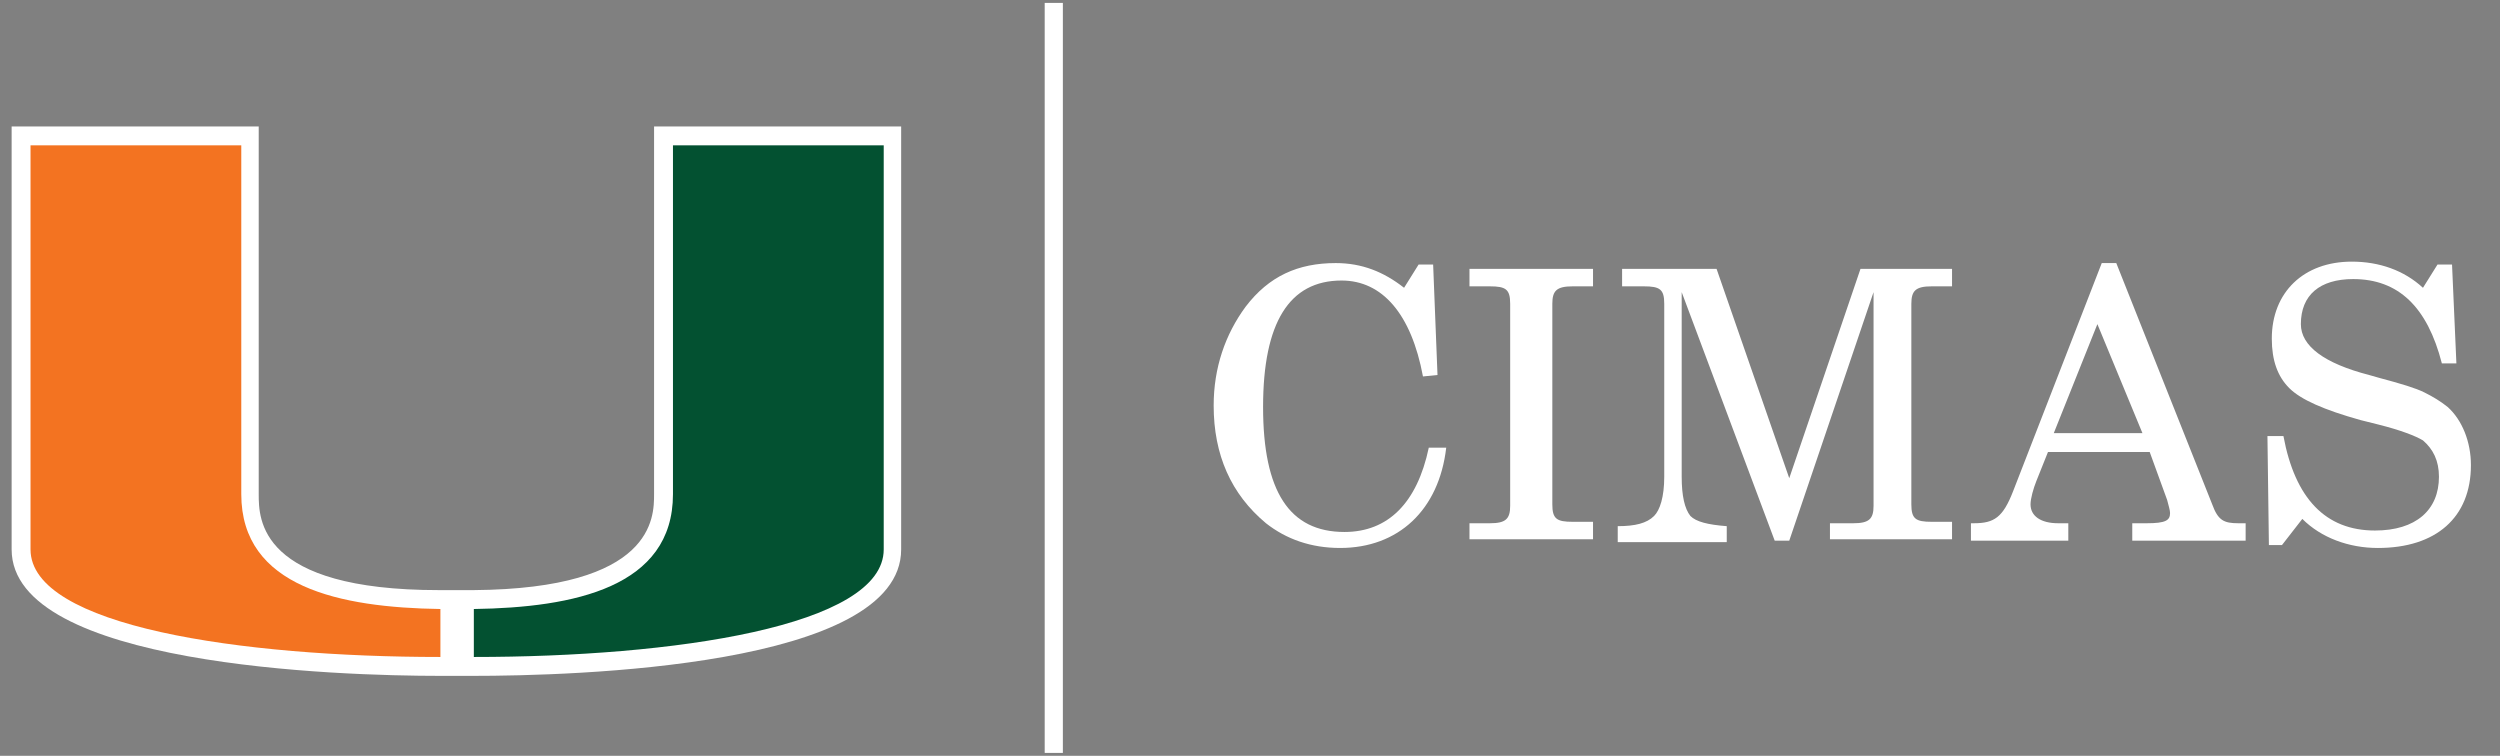 <?xml version="1.0" encoding="UTF-8"?>
<svg id="Layer_1" xmlns="http://www.w3.org/2000/svg" version="1.1" viewBox="0 0 172 52">
  <rect x="0" y="0" width="172" height="52" fill="#808080" stroke="none"/>
  <!-- Generator: Adobe Illustrator 29.1.0, SVG Export Plug-In . SVG Version: 2.1.0 Build 142)  -->
  <defs>
    <style>
      .st0 {
        fill: #035131;
      }

      .st1 {
        fill: #fff;
      }

      .st2 {
        fill: none;
        stroke: #fff;
        stroke-width: 1.25px;
      }

      .st3 {
        fill: #f37321;
      }
    </style>
  </defs>
  <g>
    <path class="st1" d="M99.5,30.8c-.5,4.3-3.3,6.9-7.3,6.9-2,0-3.7-.6-5.1-1.7-2.4-2-3.6-4.7-3.6-8.1,0-2.6.8-4.9,2.2-6.8,1.6-2.1,3.6-3,6.2-3,1.8,0,3.3.6,4.7,1.7l1-1.6h1l.3,7.6-1,.1c-.8-4.3-2.8-6.6-5.6-6.6-3.6,0-5.4,2.9-5.4,8.7s1.8,8.6,5.6,8.6c3,0,5-2,5.8-5.8h1.2Z"/>
    <path class="st1" d="M101.1,37.2v-1.2h1.4c1.1,0,1.4-.3,1.4-1.2v-13.9c0-1-.3-1.2-1.4-1.2h-1.4v-1.2h8.5v1.2h-1.4c-1.1,0-1.4.3-1.4,1.2v13.8c0,1,.3,1.2,1.4,1.2h1.4v1.2h-8.5v.1Z"/>
    <path class="st1" d="M115.7,20.1v12.7c0,1.3.2,2.2.6,2.7.4.4,1.2.6,2.5.7v1.1h-7.5v-1.1c1.2,0,2-.2,2.5-.7.4-.4.7-1.3.7-2.7v-11.9c0-1-.3-1.2-1.4-1.2h-1.5v-1.2h6.5l5,14.4,4.9-14.4h6.3v1.2h-1.4c-1.1,0-1.4.3-1.4,1.2v13.8c0,1,.3,1.2,1.4,1.2h1.4v1.2h-8.4v-1.1h1.6c1.1,0,1.4-.3,1.4-1.2v-14.7l-5.8,17.1h-1l-6.4-17.1Z"/>
    <path class="st1" d="M144.6,18.1h1l6.6,16.6c.4,1.1.8,1.3,1.8,1.3h.5v1.2h-7.8v-1.2h1c1.3,0,1.6-.2,1.6-.7,0-.2-.1-.5-.2-.9l-1.2-3.3h-7l-.8,2c-.2.5-.4,1.2-.4,1.6,0,.8.7,1.3,1.9,1.3h.7v1.2h-6.7v-1.2h.2c1.4,0,2-.4,2.7-2.2l6.1-15.7ZM147.4,29.8l-3.1-7.5-3,7.5h6.1Z"/>
    <path class="st1" d="M157,37.5h-.9l-.1-7.5h1.1c.8,4.3,2.9,6.5,6.3,6.5,2.8,0,4.4-1.4,4.4-3.7,0-1.1-.4-1.9-1.1-2.5-.5-.3-1.5-.7-3.1-1.1l-1.2-.3c-2.5-.7-4.1-1.4-4.9-2.2-.8-.8-1.2-1.9-1.2-3.4,0-3.2,2.2-5.3,5.5-5.3,1.9,0,3.6.6,4.9,1.8l1-1.6h1l.3,6.8h-1c-1-3.9-3-5.8-6.1-5.8-2.3,0-3.6,1.1-3.6,3.1,0,1.5,1.6,2.7,4.7,3.5l.7.2c1.5.4,2.5.7,3.1,1s1.1.6,1.6,1c1,.9,1.6,2.4,1.6,4,0,3.6-2.4,5.7-6.4,5.7-2,0-3.9-.7-5.2-2l-1.4,1.8Z"/>
  </g>
  <path class="st1" d="M45,8.7v25.3c0,1.6,0,6.5-12.4,6.6h-2.4c-12.4,0-12.4-4.9-12.4-6.6V8.7H.8v29.1c0,8,22.5,8.7,29.5,8.7h2.2c6.9,0,29.5-.6,29.5-8.7V8.7s-17,0-17,0Z"/>
  <path class="st0" d="M46.3,34V10h14.5v27.8c0,5.3-14.5,7.4-28.2,7.4v-3.3c6.9-.1,13.7-1.5,13.7-7.9"/>
  <path class="st3" d="M16.6,34V10H2.1v27.8c0,5.3,14.5,7.4,28.2,7.4v-3.3c-6.9-.1-13.7-1.5-13.7-7.9"/>
  <line class="st2" x1="72.5" y1=".2" x2="72.5" y2="51.8"/>
</svg>